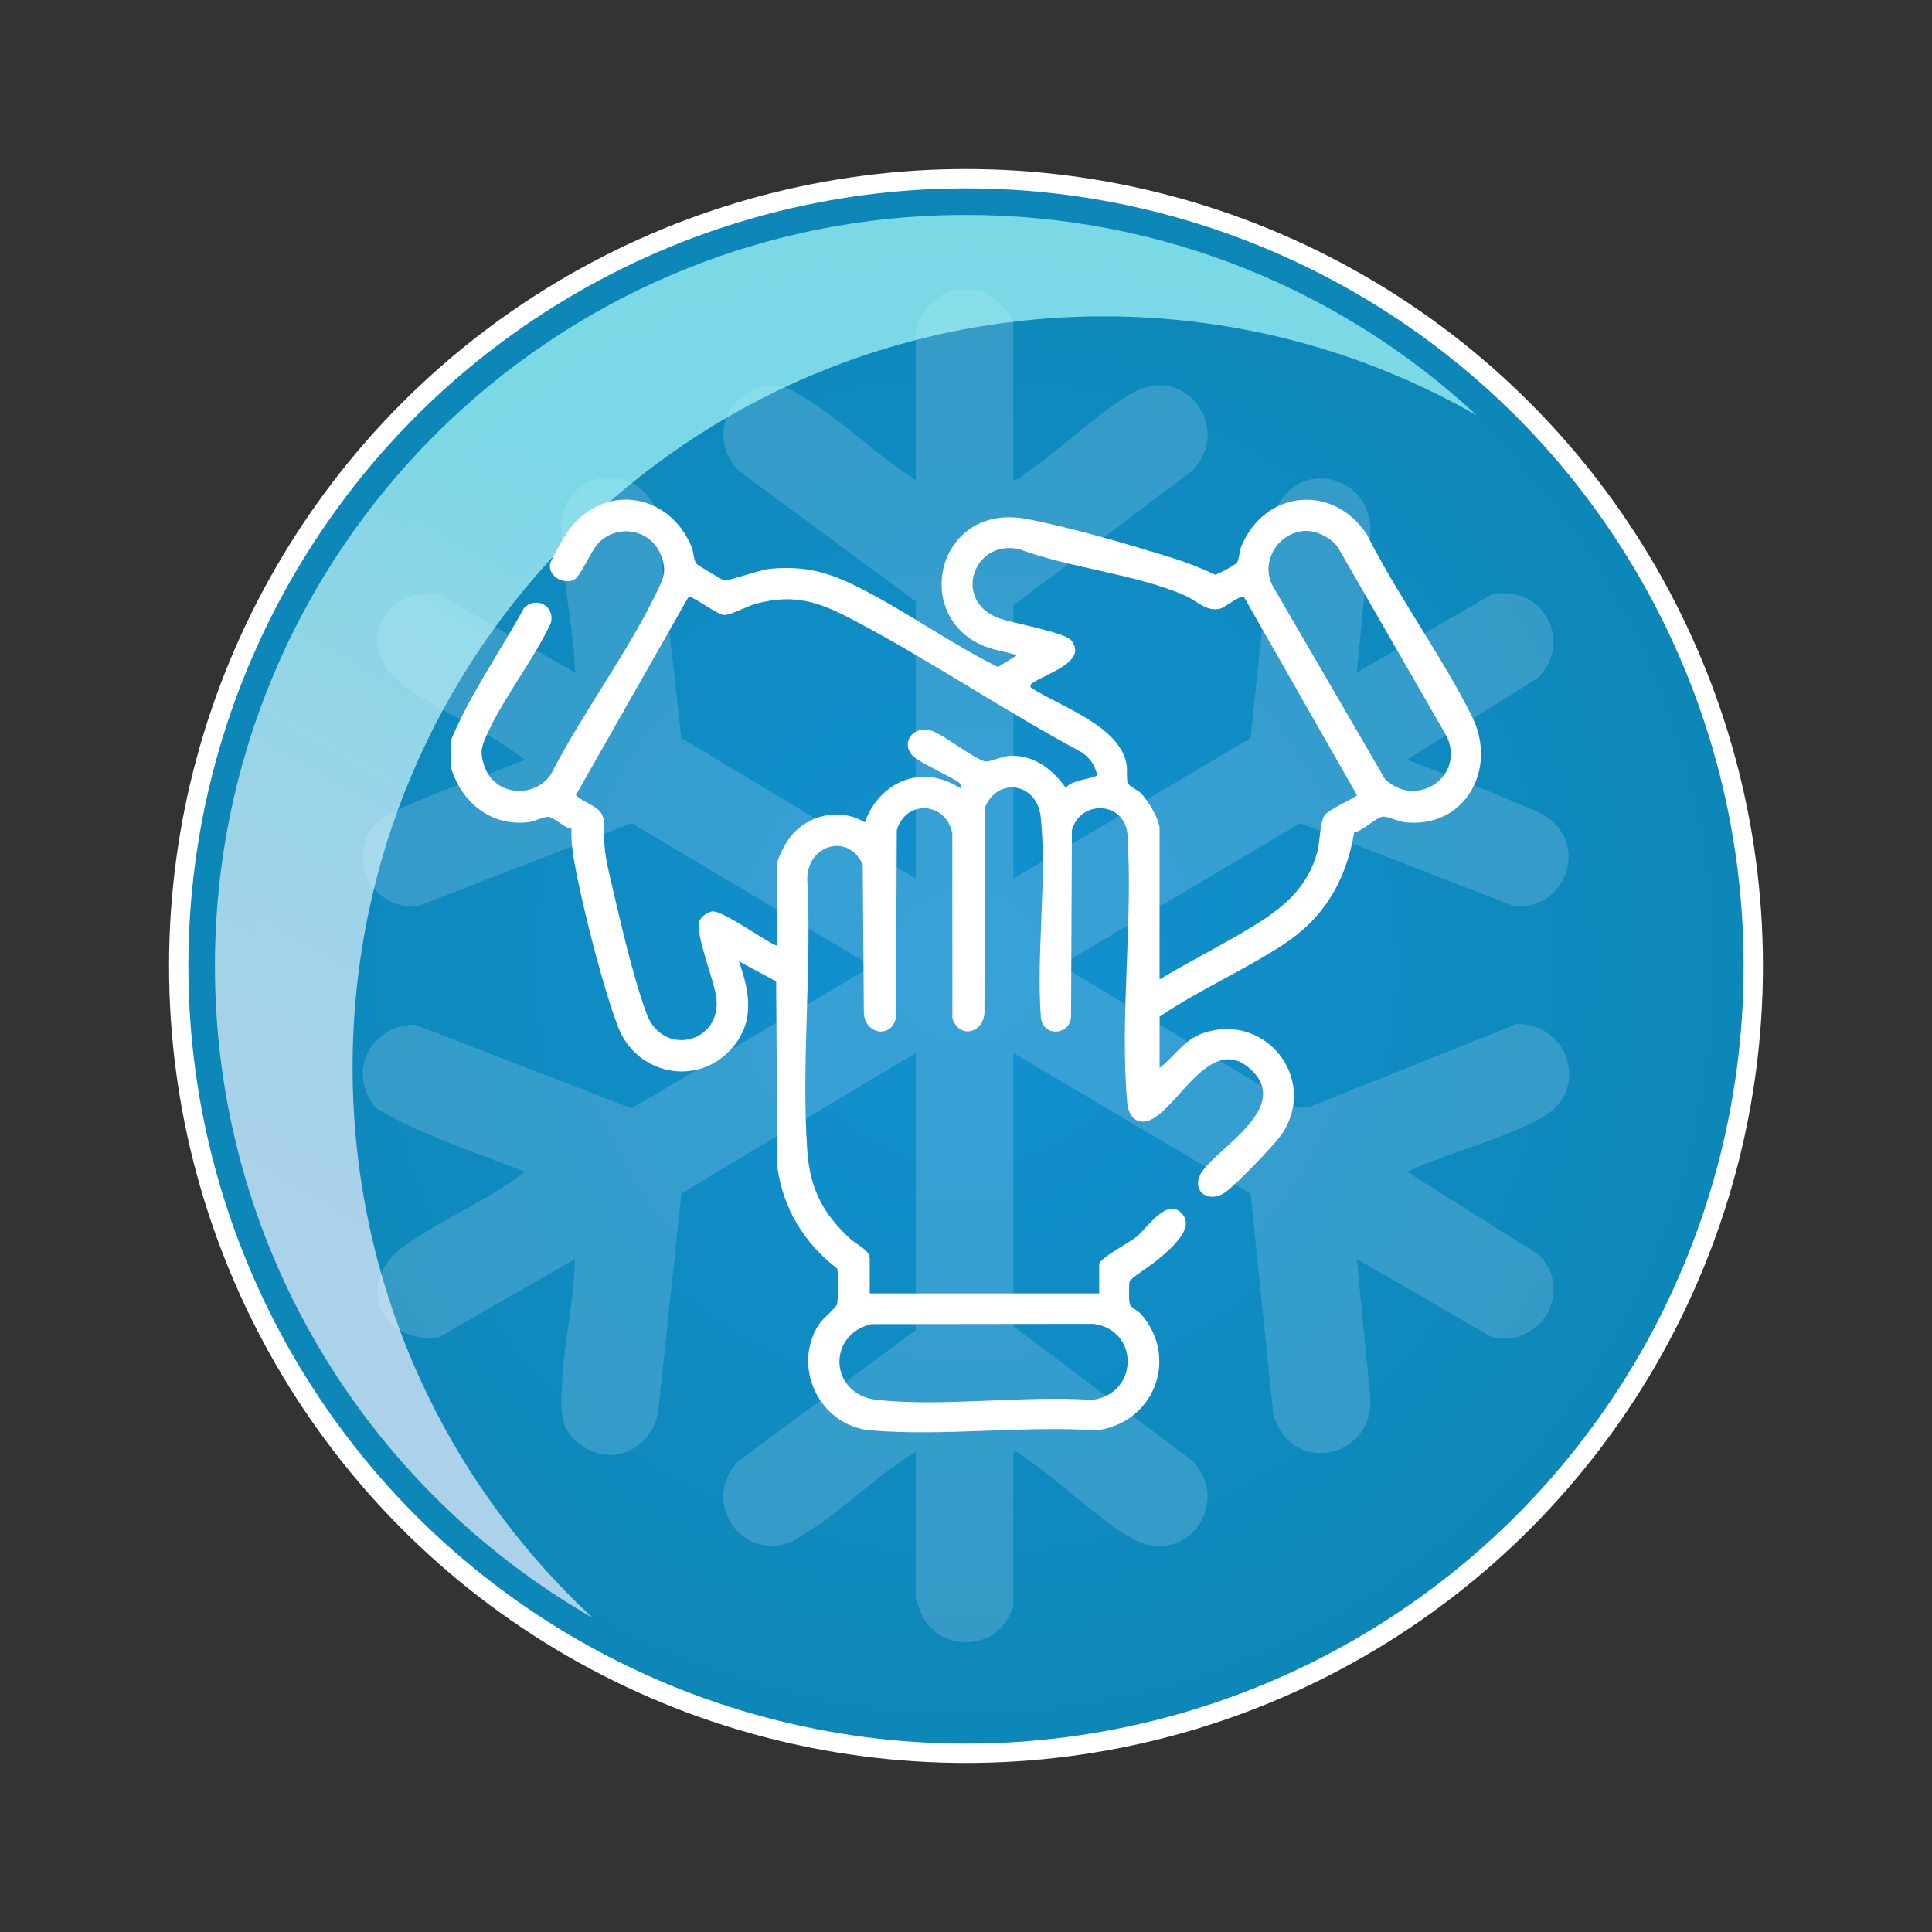 <?xml version="1.0" encoding="UTF-8"?>
<svg xmlns="http://www.w3.org/2000/svg" version="1.1" xmlns:xlink="http://www.w3.org/1999/xlink" viewBox="0 0 800 800">
  <rect x="0" y="0" width="800" height="800" fill="#333333" stroke="none"/>
  <!-- Generator: Adobe Illustrator 29.4.0, SVG Export Plug-In . SVG Version: 2.1.0 Build 152)  -->
  <defs>
    <style>
      .st0 {
        fill: url(#Névtelen_színátmenet_29);
        stroke: #fff;
        stroke-miterlimit: 10;
        stroke-width: 8px;
      }

      .st1 {
        fill: #fff;
      }

      .st2 {
        fill: #f2f4ff;
      }

      .st3 {
        isolation: isolate;
      }

      .st4 {
        fill: url(#Névtelen_színátmenet_35);
        opacity: .69;
      }

      .st4, .st5 {
        mix-blend-mode: soft-light;
      }

      .st5 {
        opacity: .17;
      }
    </style>
    <radialGradient id="Névtelen_színátmenet_29" data-name="Névtelen színátmenet 29" cx="400" cy="400" fx="400" fy="400" r="326" gradientUnits="userSpaceOnUse">
      <stop offset="0" stop-color="#1291d1"/>
      <stop offset="1" stop-color="#0d87b7"/>
    </radialGradient>
    <linearGradient id="Névtelen_színátmenet_35" data-name="Névtelen színátmenet 35" x1="164.69" y1="565.83" x2="425.01" y2="114.95" gradientUnits="userSpaceOnUse">
      <stop offset=".05" stop-color="#f2f4ff"/>
      <stop offset=".18" stop-color="#eaf4fe"/>
      <stop offset=".39" stop-color="#d6f7fc"/>
      <stop offset=".63" stop-color="#b5faf9"/>
      <stop offset=".69" stop-color="#adfcf9"/>
    </linearGradient>
  </defs>
  <g class="st3">
    <g id="Réteg_1">
      <g id="vilagos_kek">
        <circle class="st0" cx="400" cy="400" r="326"/>
        <g class="st5">
          <path class="st2" d="M404.35,120c4.52.35,15.31,9.74,15.31,13.67v65.05c2.15.15,3.66-1.74,5.33-2.87,13.72-9.29,31.41-26.69,45.02-33.7,21.45-11.05,40.11,15.52,23.88,32.62l-74.23,55.88v113.16l98.17-58.16,9.72-92.52c8.67-25.59,43.38-16.09,39.69,10.18l-5.44,55.22,55.69-32.31c20.98-4.9,34.47,19.38,19.25,34.55l-54.17,33.83c15.24,5.95,30.94,11.43,45.88,18.09,4.03,1.8,9.13,3.47,12.6,5.98,16.83,12.2,6.7,37.87-13.68,36.73l-88.99-34.55-96.14,57.03-1.81,2.55,97.01,58.32,4.67-.33,85.95-34.42c21.72-.31,30.27,27.5,11,38.42-16.33,9.25-39.15,14.83-56.5,22.78l54.71,34.38c14.66,15.27.57,38.95-19.79,34l-55.69-32.31,5.44,55.22c3.65,26.86-31.98,35.73-39.96,9.36l-9.45-91.69-98.17-58.16v113.16l74.23,55.88c16.23,17.1-2.42,43.68-23.88,32.62-13.61-7.01-31.3-24.41-45.02-33.7-1.67-1.13-3.18-3.02-5.33-2.87v63.96c0,.45-2.22,5.11-2.78,5.97-8.54,13.19-29.04,11.58-35.37-2.81-.45-1.02-2.3-5.96-2.3-6.44v-60.68c-15.91,9.61-30.49,24.73-46.22,34.14-1.83,1.09-3.49,2.45-5.5,3.25-20.97,8.35-37.59-17.44-21.58-33.6l73.29-54.08v-114.8l-97.05,58.2-9.71,91.42c-3.26,14.37-18.63,21.75-31.37,13.1-9.74-6.62-8.91-14.75-8.37-25.5.87-17.25,4.93-34.61,5.45-51.94l-56.54,32.54c-24.48,2.67-35.14-22.97-14-38.04,15.66-11.16,34.5-18.66,49.77-30.57-20.59-8.11-42.71-15.05-61.67-26.36-12.35-14.51-2.6-34.29,16.03-34.61l89.83,34.73,97.93-57.98-.68-2.26-97.25-57.87-89,34.56c-15.29.6-26.3-12.94-21.01-27.67,2.62-7.29,7.19-9.38,13.7-12.53,16.31-7.89,35.25-13.73,52.12-20.6-15.27-11.91-34.11-19.41-49.77-30.57-21.14-15.07-10.48-40.71,14-38.04l56.54,32.54c-.47-17.32-4.65-34.7-5.45-51.94-.41-8.71-1.12-16.42,5.41-22.99,10.6-10.66,27.99-6.22,33.36,7.18l10.68,94.83,97.05,58.2v-114.8l-73.29-54.08c-11.24-11.03-7.03-30.09,8.3-34.41,8.67-2.44,11.65-.21,18.77,4.06,15.74,9.44,30.42,24.36,46.22,34.14v-60.68c0-6.87,8.7-16.15,15.31-18.04h9.84Z"/>
        </g>
        <path class="st4" d="M146,442c0,90.02,38.25,171.11,99.38,227.9-93.44-53.65-156.38-154.42-156.38-269.9,0-171.76,139.24-311,311-311,81.74,0,156.11,31.53,211.62,83.1-45.54-26.15-98.34-41.1-154.62-41.1-171.76,0-311,139.24-311,311Z"/>
      </g>
      <g id="_x32_">
        <path class="st1" d="M186.76,306.38c8.03-19.09,20.18-36.3,30.13-54.47,4.99-5.36,13.13-.98,11.17,6.14-7.11,15.19-18.95,29.98-25.89,44.98-2.62,5.67-3.75,7.92-1.63,14.16,4.2,12.35,20.54,13.75,27.59,3.46,12.88-25.22,31.62-50.13,43.79-75.4,2.91-6.03,4.3-8.74,1.76-15.38-4.07-10.65-17.73-13.15-25.69-5.22-3.27,3.26-7.48,14.1-10.39,15.44-4.49,2.06-10.58-1.58-9.86-6.46.24-1.62,5.72-11.17,7.02-13.05,14.27-20.75,41.92-17.21,51.59,5.78.89,2.12.76,5.38,2.06,7.11.4.54,10.84,6.74,11.5,6.88,1.52.32,14.87-4.46,18.98-4.83,14.94-1.34,24.68,1.54,37.64,8.18,19.32,9.9,37.22,22.78,56.68,32.5l7.77-4.84c-4.1-1.52-8.65-1.98-12.73-3.53-31.4-11.95-20.43-60.1,17.07-52.91,17.87,3.42,42.24,10.51,59.84,16.01,6.21,1.94,12.08,4.19,17.92,7.02,1.13,0,8.61-4.18,9.14-4.97.92-1.37.92-4.71,1.72-6.62,9.71-23.52,37.85-26.21,51.93-5.29,12.85,25.59,30.92,50.13,43.63,75.56,10.9,21.81-3,46.71-27.97,43.81-2.62-.3-7.16-2.58-9.08-2.27-2.84.46-8.15,5.98-11.7,6.47-3.42,20.11-12.38,35.39-29.48,46.57-16.21,10.59-34.99,18.78-51.1,29.75v21.25c6.12-4.78,10.14-11.62,17.76-14.33,25.51-9.05,47.61,18.01,33.42,40.93-2.83,4.57-19.19,21.36-23.67,24.68-7.54,5.59-15.4-1-9.62-8.79,7.81-10.52,36.23-26.32,20.06-41.7-16.07-15.28-29.47,13.97-40.71,20.2-5.86,3.25-10.07-.24-10.63-6.38-3.22-35.45,2.49-75.77.04-111.73-1.54-13.54-19.7-13.81-22.97-1.3l-.35,77.17c-.44,7.79-11.27,8.46-12.47.77-2.05-26.68,2.57-57.05-.06-83.29-1.44-14.32-17.9-17.02-23.14-3.99l-.19,84.83c-.4,8.66-10.52,10.96-13.28,2.45l-.03-76.65c-2.54-13.05-19.22-14.26-22.99-1.28l-.35,77.17c-.98,8.5-12,8.21-13.28-.93l-.47-62.05c-6.12-13.42-23.13-7.99-22.98,6.25,1.98,36.76-2.55,76.09.04,112.55,1.11,15.61,6.63,25.93,17.89,36.29,2.26,2.08,7.94,4.55,7.94,7.9v14.59h95.02v-12.09c0-2.45,12.53-8.92,15.4-11.28,4.62-3.8,13.03-17.16,19.26-9.21,4.68,5.97-5.2,14.19-9.64,18-3.95,3.38-8.54,5.82-12.35,9.32-.43,1.44-.44,8.26,0,9.68.49,1.59,3.49,2.74,4.84,4.33,15.75,18.47,4.91,45.16-18.72,47.96-30.2-2-63.6,2.56-93.41,0-21.06-1.81-32.93-26.17-21.39-43.95,1.61-2.48,7.02-6.73,7.49-8.34.43-1.45.48-13.41.04-14.7-13.64-10.47-22.36-24.74-24.77-41.91l-.51-77.01-15.43-8.31c4.28,12.18,6.69,24.12-2.07,35.01-13.94,17.33-40.16,12.51-47.97-7.89-6.22-16.24-14.76-49.76-17.89-67.12-.93-5.14-1.61-9.56-1.38-14.88-3.09-.37-7-4.68-9.58-4.92-1.66-.16-5.87,1.91-8.3,2.19-15.59,1.81-27.48-8.14-32-22.41v-11.67ZM539.99,219.86c-10.94.84-18.13,12.78-13.05,22.64l46.57,80.12c12.87,12.35,32.99-.74,25.73-17.39l-45.38-78.82c-2.93-3.89-9-6.93-13.87-6.55ZM480.15,342.63v62.93c13.28-8.04,27.44-14.94,40.57-23.19,11.9-7.48,21.26-15.89,24.87-30.14,1.02-4.04.95-11.75,2.88-14.63,1.62-2.42,13.37-7.56,13.42-8.35l-46.77-82.02c-1.5-1.05-7.8,4.25-9.75,4.76-5.85,1.54-9.75-3.26-14.92-5.51-20.35-8.84-47.29-11.23-68.43-19.09-19.16-4.16-27.61,21.44-8.53,28.54,5.59,2.08,27.32,5.87,30.02,9.16,7.43,9.06-11.35,14.12-16.18,17.9-.81.63-.66.69-.51,1.71,12.18,7.92,36.64,15.7,39.63,31.65.48,2.59-.09,6.04.51,7.82.46,1.38,4.17,2.92,5.4,4.18,3,3.08,7.2,10.07,7.8,14.29ZM321.79,391.39v-33.76c0-2.03,3.71-8.79,5.14-10.69,7.18-9.52,20.76-12.74,31.12-6.42,6.3-17.06,23.82-24.39,39.58-14.15.74-.97.09-1.97-1.05-2.72-4-2.62-16.74-8.3-18.98-11.01-4.62-5.59.84-12.49,8.32-9.99,5.02,1.68,18.4,12.3,22.26,12.66,1.83.17,6.73-2.18,9.85-2.33,10.12-.48,17.77,5.56,23.35,13.3,1.57-3.35,12.51-3.91,12.88-5.4-.72-4.05-3.03-7.07-6.36-9.38-32.18-17.25-63.31-38.42-95.56-55.3-13.6-7.12-23.54-10.34-39.08-6.28-3.59.94-10.86,4.9-13.53,4.73-2.86-.18-13.47-8.34-14.63-7.47l-46.63,82.02c4.11,4.19,11.66,4.41,11.62,11.75-.06,9.55.36,12.98,2.56,22.45,3.82,16.45,9.41,41.19,15.17,56.52,6.71,17.86,30.69,11.93,28.86-6.35-.76-7.54-8.96-26.51-7.04-32.23.6-1.78,3.46-3.72,5.24-3.95,4.58-.61,26,15.24,26.9,14.01ZM360.75,548.3c-18.58,4.51-17.22,29.25,2.4,31.37,27.86,3,60.61-1.95,88.99.01,19.36-2.35,19.84-28.68.83-31.49l-92.23.11Z"/>
      </g>
    </g>
  </g>
</svg>